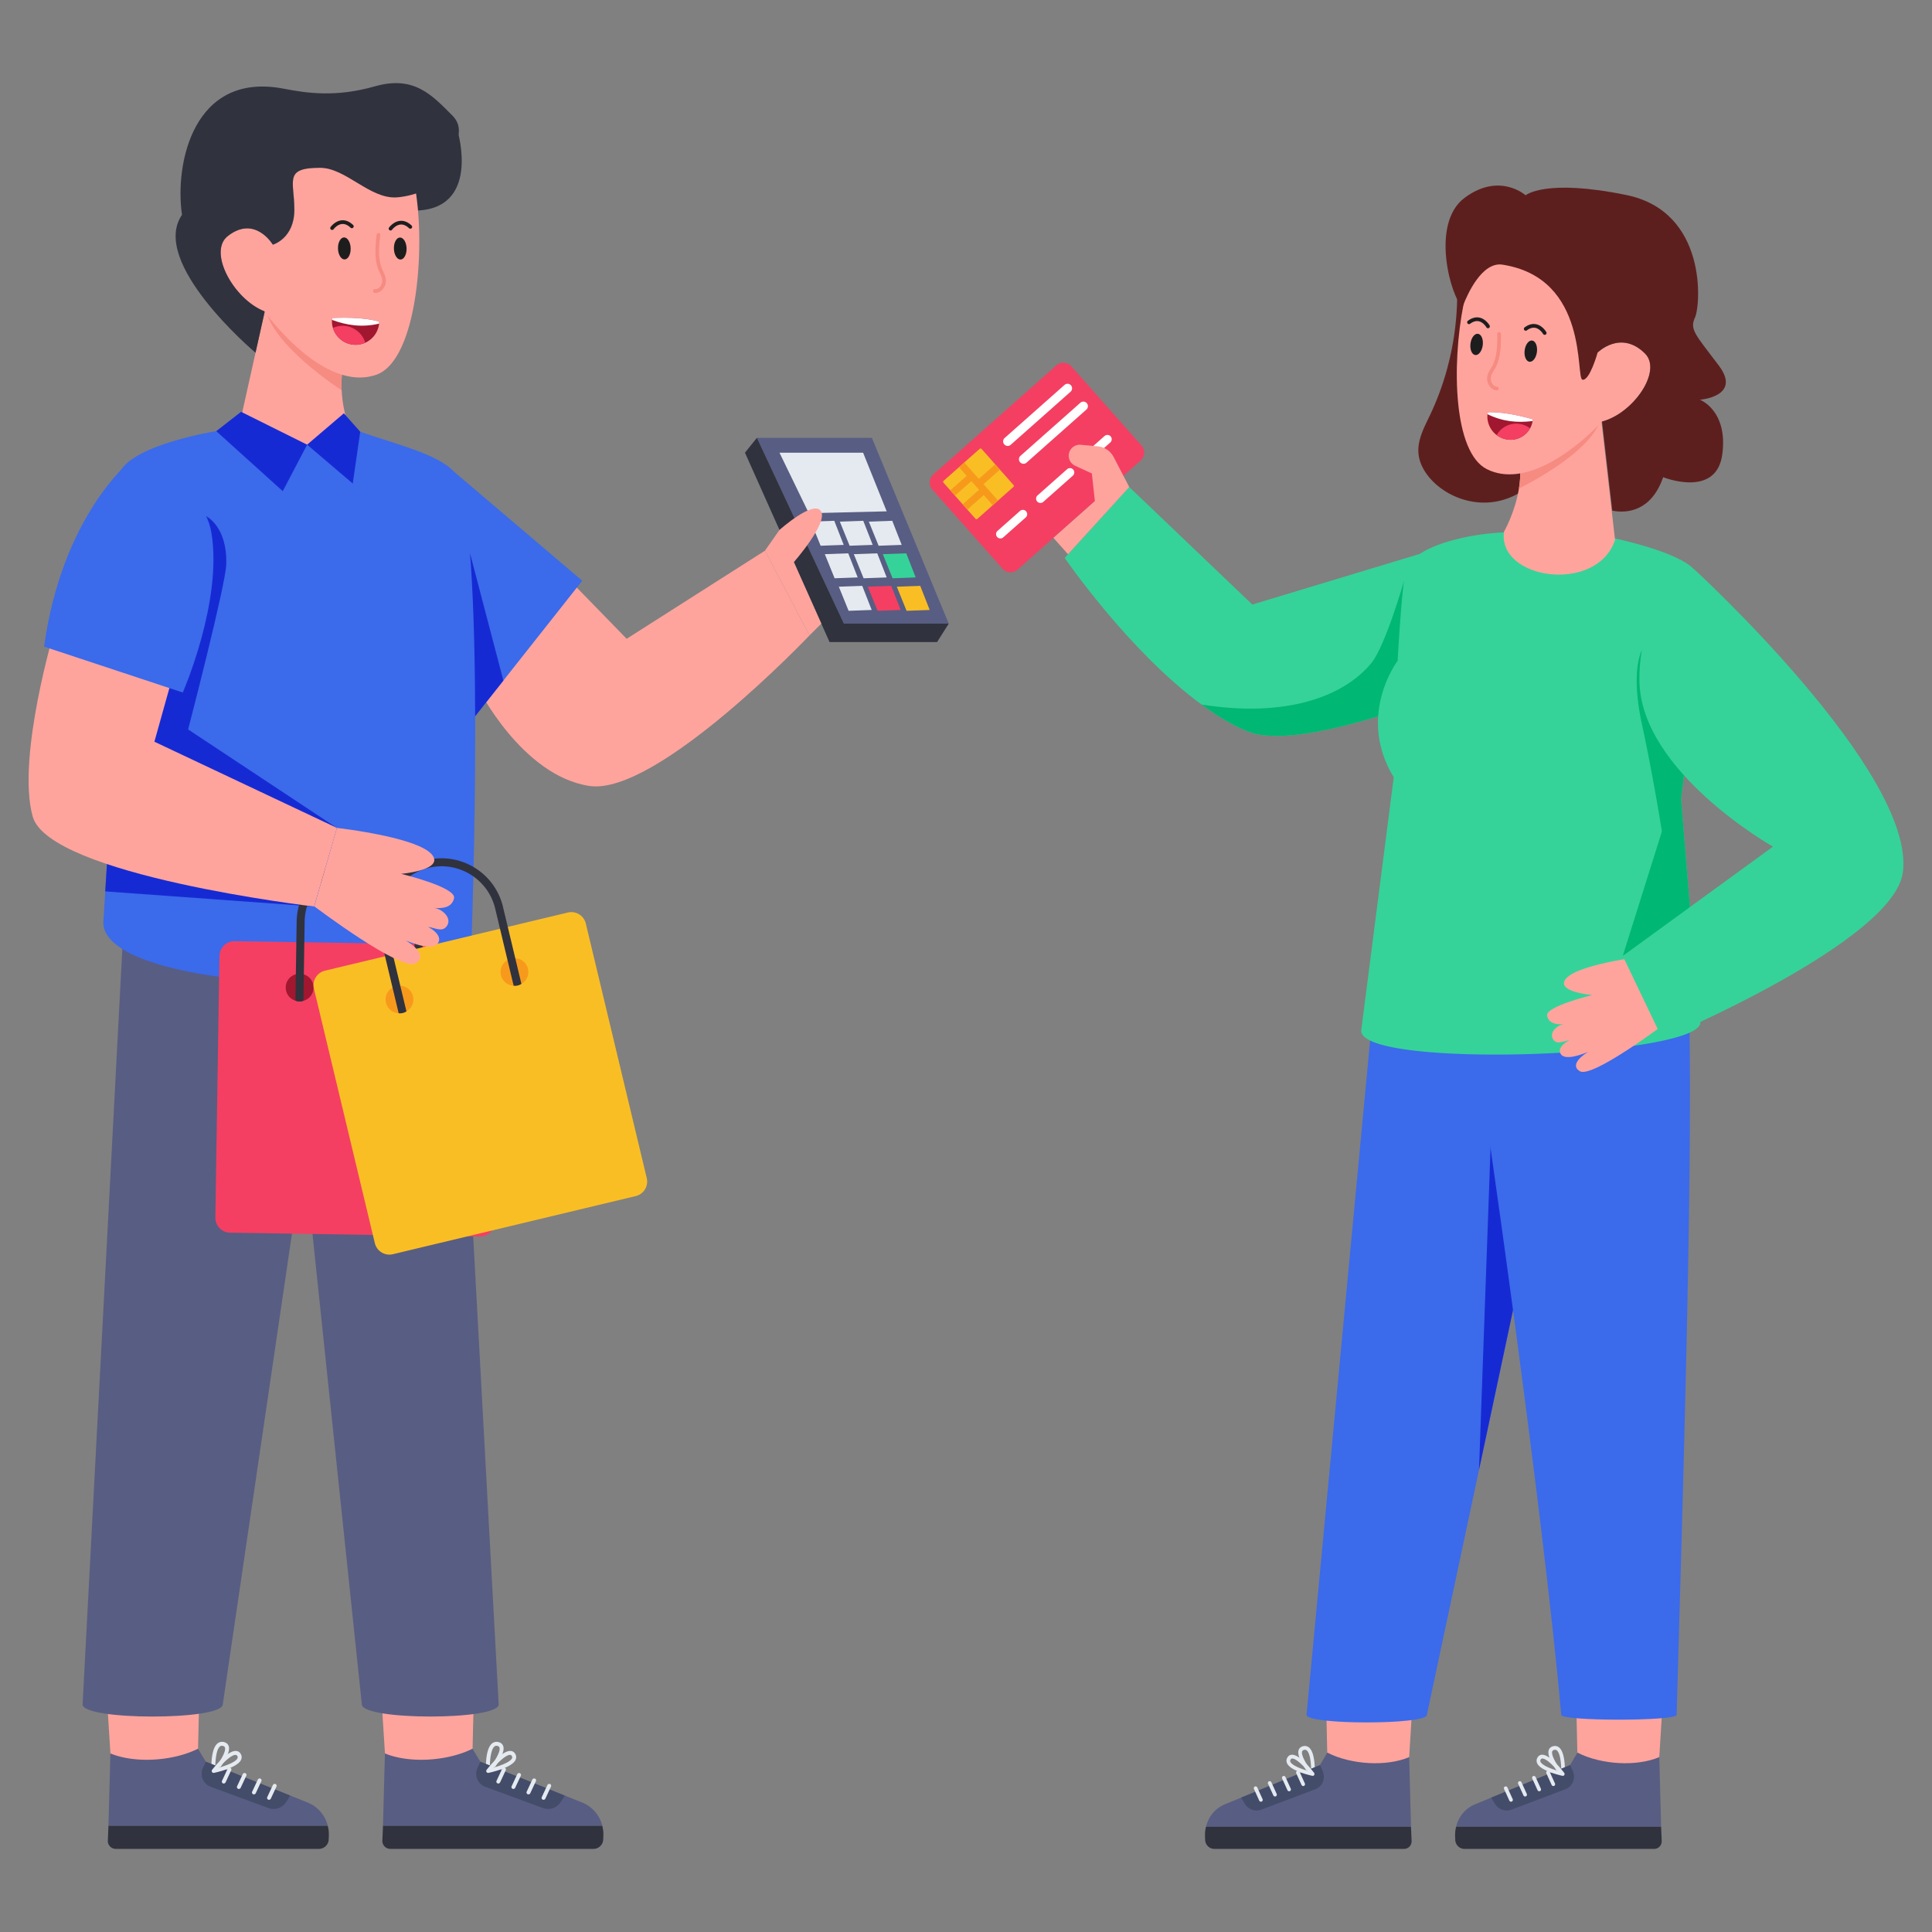 <?xml version="1.0" encoding="utf-8"?>
<svg xmlns="http://www.w3.org/2000/svg" id="Layer_1" style="enable-background:new 0 0 390 390" version="1.1" viewBox="0 0 390 390" x="0" y="0">
  <rect x="0" y="0" width="390" height="390" fill="#808080" stroke="none"/>
  <style>.st0{fill:#ffa49d}.st1{fill:#e5eaf0}.st2{fill:#585d83}.st3{fill:#30323e}.st4{fill:#434c69}.st5{fill:#f68b82}.st6{fill:#35d399}.st7{fill:#00b773}.st8{fill:#5d1f1e}.st9{fill:#a1172f}.st10{fill:#fff}.st11{fill:#f43f62}.st12{fill:#1e1d1e}.st17{fill:#f79a1c}.st18{fill:#fabe25}.st25{fill:#3b6aeb}.st28{fill:#162ad4}</style>
  <path class="st0" d="m115.213 117.359 11.287 11.59 27.918-17.787 8.988 17.107s-30.818 32.426-44.43 30.384c-13.612-2.042-22.472-19.77-22.472-19.77l18.709-21.524z"/>
  <path class="st2" d="M152.788 88.385h23.209l15.518 37.501h-21.167z"/>
  <path class="st3" d="m152.788 88.385-2.407 2.995 17.074 38.22h21.711l2.349-3.714h-21.167z"/>
  <path class="st1" d="m178.991 103.222-4.764-11.842h-16.879l5.922 12.217zM175.384 105.298l4.73-.17 1.906 4.866-4.662.17zM169.531 105.298l4.73-.17 1.906 4.866-4.662.17zM163.678 105.298l4.73-.17 1.906 4.866-4.662.17z"/>
  <path class="st6" d="m178.209 111.866 4.73-.17 1.906 4.866-4.662.17z"/>
  <path class="st1" d="m172.356 111.866 4.73-.17 1.905 4.866-4.662.17zM166.502 111.866l4.73-.17 1.906 4.866-4.662.17z"/>
  <path class="st18" d="m181.033 118.434 4.73-.17 1.906 4.866-4.662.17z"/>
  <path class="st11" d="m175.18 118.434 4.73-.17 1.906 4.866-4.662.17z"/>
  <path class="st1" d="m169.327 118.434 4.73-.17 1.906 4.866-4.662.17z"/>
  <path class="st0" d="m154.418 111.162 2.93-4.185s6.87-6.142 8.369-3.793c1.498 2.35-5.468 10.287-5.468 10.287l5.547 12.415-2.39 2.383-8.988-17.107z"/>
  <path class="st25" d="m117.533 117.23-15.921 20.148-7.154 9.05a196.284 196.284 0 0 1-1.332-3.51c-6.988-18.914-10.332-36.604-3.013-49.006l27.42 23.317z"/>
  <path class="st28" d="m101.612 137.378-7.154 9.05a196.284 196.284 0 0 1-1.332-3.51c.486-11.031 1.76-31.2 1.76-31.2l6.726 25.66z"/>
  <path class="st0" d="m76.948 342.006.762 11.945 5.625 5.053 12.061-5.988.254-11.01z"/>
  <path class="st1" d="M98.491 358.29a.377.377 0 0 1-.381-.357c-.03-.484-.253-4.77 1.2-5.98.378-.316.841-.414 1.34-.285.625.161.861.56.95.867.49 1.703-2.455 5.214-2.793 5.608a.417.417 0 0 1-.316.148zm1.706-5.88a.587.587 0 0 0-.392.146c-.691.576-.92 2.613-.926 4.252 1.054-1.386 2.182-3.224 1.952-4.022-.035-.12-.112-.268-.413-.345a.89.89 0 0 0-.221-.031z"/>
  <path class="st2" d="M121.583 368.572H77.308l.399-14.619c4.804 1.987 12.366 1.65 17.686-.936l1.579 2.612 17.027 6.83 3.39 1.357a6.784 6.784 0 0 1 4.194 4.756z"/>
  <path class="st3" d="m77.313 368.569-.128 2.967a1.601 1.601 0 0 0 1.612 1.685h41.02c1.03 0 1.904-.846 1.949-1.876l.031-.733a5.82 5.82 0 0 0-.002-.56 4.185 4.185 0 0 0-.031-.48c-.019-.174-.047-.34-.075-.506l-.109-.497H77.313z"/>
  <path class="st4" d="m97.931 360.676 11.74 4.32c1.298.477 2.816-.063 3.56-1.294l.769-1.243-17.031-6.83-.553 1.18c-.72 1.532-.03 3.29 1.515 3.867z"/>
  <path class="st1" d="M109.713 363.315a.421.421 0 0 0 .378-.243l1.13-2.418a.385.385 0 0 0-.189-.523.414.414 0 0 0-.532.211l-1.13 2.418a.385.385 0 0 0 .343.555zM106.669 362.22a.421.421 0 0 0 .378-.244l1.13-2.418a.385.385 0 0 0-.189-.523.414.414 0 0 0-.532.211l-1.13 2.418a.385.385 0 0 0 .343.555zM103.625 361.123a.421.421 0 0 0 .377-.243l1.131-2.418a.385.385 0 0 0-.189-.523.414.414 0 0 0-.532.21l-1.13 2.42a.385.385 0 0 0 .343.554zM100.58 360.027a.421.421 0 0 0 .379-.243l1.13-2.418a.385.385 0 0 0-.19-.523.414.414 0 0 0-.531.21l-1.13 2.419a.385.385 0 0 0 .343.555z"/>
  <path class="st1" d="M98.54 357.885a.38.38 0 0 1-.329-.184.4.4 0 0 1 .035-.453c.312-.396 3.078-3.887 4.799-3.797.42.019.757.231.976.615.22.385.238.796.051 1.19-.753 1.594-4.971 2.52-5.45 2.62a.405.405 0 0 1-.083.009zm4.407-3.638c-.78 0-2.223 1.34-3.318 2.568 1.562-.436 3.38-1.147 3.724-1.875.072-.153.063-.293-.03-.456-.114-.2-.24-.231-.348-.236h-.028z"/>
  <path class="st2" d="M100.662 344.045c.066 3.282-27.596 3.282-27.618 0L61.829 237.166l-5.34-34.82-3.624-23.676h36.648l2.192.826 8.957 164.55z"/>
  <path class="st4" d="M70.396 182.26v10.825l-7.576 47.352-.991-3.27-5.34-34.821z"/>
  <path class="st0" d="m21.53 342.006.762 11.945 5.625 5.053 12.061-5.988.254-11.01z"/>
  <path class="st1" d="M43.073 358.29a.377.377 0 0 1-.381-.357c-.03-.484-.253-4.77 1.2-5.98.378-.316.841-.414 1.34-.285.625.161.861.56.95.867.49 1.703-2.455 5.214-2.793 5.608a.417.417 0 0 1-.316.148zm1.706-5.88a.587.587 0 0 0-.392.146c-.691.576-.92 2.613-.926 4.252 1.054-1.386 2.182-3.224 1.952-4.022-.035-.12-.112-.268-.413-.345a.89.89 0 0 0-.221-.031z"/>
  <path class="st2" d="M66.165 368.572H21.89l.399-14.619c4.804 1.987 12.366 1.65 17.686-.936l1.579 2.612 17.027 6.83 3.39 1.357a6.784 6.784 0 0 1 4.194 4.756z"/>
  <path class="st3" d="m21.895 368.569-.128 2.967a1.601 1.601 0 0 0 1.612 1.685h41.02c1.03 0 1.904-.846 1.949-1.876l.031-.733a5.82 5.82 0 0 0-.002-.56 4.185 4.185 0 0 0-.031-.48c-.019-.174-.047-.34-.075-.506l-.109-.497H21.895z"/>
  <path class="st4" d="m42.513 360.676 11.74 4.32c1.298.477 2.816-.063 3.56-1.294l.769-1.243-17.031-6.83-.553 1.18c-.72 1.532-.03 3.29 1.515 3.867z"/>
  <path class="st1" d="M54.295 363.315a.421.421 0 0 0 .378-.243l1.13-2.418a.385.385 0 0 0-.189-.523.414.414 0 0 0-.532.211l-1.13 2.418a.385.385 0 0 0 .343.555zM51.25 362.22a.421.421 0 0 0 .379-.244l1.13-2.418a.385.385 0 0 0-.189-.523.414.414 0 0 0-.532.211l-1.13 2.418a.385.385 0 0 0 .343.555zM48.207 361.123a.421.421 0 0 0 .377-.243l1.131-2.418a.385.385 0 0 0-.189-.523.414.414 0 0 0-.532.21l-1.13 2.42a.385.385 0 0 0 .343.554zM45.163 360.027a.421.421 0 0 0 .378-.243l1.13-2.418a.385.385 0 0 0-.19-.523.414.414 0 0 0-.531.21l-1.13 2.419a.385.385 0 0 0 .343.555z"/>
  <path class="st1" d="M43.121 357.885a.38.38 0 0 1-.328-.184.4.4 0 0 1 .035-.453c.312-.396 3.078-3.887 4.799-3.797.42.019.757.231.976.615.22.385.237.796.051 1.19-.753 1.594-4.971 2.52-5.45 2.62a.406.406 0 0 1-.083.009zm4.408-3.638c-.78 0-2.223 1.34-3.318 2.568 1.562-.436 3.38-1.147 3.724-1.875.072-.153.063-.293-.03-.456-.114-.2-.24-.231-.348-.236h-.028z"/>
  <path class="st2" d="m25.372 178.674-8.696 165.374c-.06 3.281 28.273 3.281 28.294 0l24.306-165.374H25.372z"/>
  <path class="st3" d="M92.408 26.588s4.751 15.926-8.894 15.926 1.122-17.735 1.122-17.735"/>
  <path class="st25" d="M95.116 191.633c-.748 10.352-74.006 9.39-74.258-5.345 0-.02.155-2.567.388-6.348.467-7.532 1.245-19.993 1.692-27.224.214-3.441.36-5.706.36-5.706s-6.056-38.567.913-51.786c2.945-5.589 19.45-8.194 19.45-8.194s25.29-1.215 29.061.126c6.852 2.42 15.872 4.54 18.876 8.087 6.813 8.038 3.557 96.177 3.518 96.39z"/>
  <path class="st28" d="m68.018 167.13-4.607 15.862-42.165-3.052c.467-7.532 1.245-19.993 1.692-27.224l18.681-48.521s4.296 2.067 4.055 9.726c-.134 4.266-7.7 33.323-7.7 33.323l30.044 19.886z"/>
  <path class="st0" d="M70.748 86.775c.125 3.903-3.47 2.68-8.75 2.988-5.46.32-13.15-.255-13.915-2.853l5.515-24.761.011.01c.251.344 7.48 10.32 15.538 12.34-.22 1.45-.254 2.907-.181 4.284.29 5.102 1.782 7.992 1.782 7.992z"/>
  <path class="st5" d="M68.966 78.783c-.458-.293-14.2-9.205-15.368-16.634l.011.01c.251.344 7.48 10.32 15.538 12.34-.22 1.45-.254 2.907-.181 4.284z"/>
  <path class="st0" d="M75.979 75.64c-2.087.723-4.196.712-6.272.181-8.065-2.019-15.329-11.606-16.276-12.87a1.03 1.03 0 0 1-.102-.135c-6.226-2.482-11.37-11.979-7.365-15.149 5.515-4.342 9.114 1.726 9.114 1.726s4.342-1.23 4.342-7.06c0-5.821-2.21-8.46 5.178-8.46 5.188 0 13.513 2.785 18.916 2.481.045.248.101.496.146.756.305 1.579.53 3.316.7 5.154 1.139 12.927-1.162 30.805-8.381 33.377z"/>
  <path class="st9" d="m76.54 65.186-.011.144a4.799 4.799 0 0 1-2.793 3.855 4.782 4.782 0 0 1-6.529-2.985 4.561 4.561 0 0 1-.199-1.627l.009-.111c.007-.1.047-.185.054-.274 3.5-.145 6.745-.009 9.457.72.004.089.02.18.012.278z"/>
  <path class="st10" d="m76.54 65.186-.011.144c-3.543.825-6.56.322-9.52-.757l.008-.111c.007-.1.047-.185.054-.274 3.5-.145 6.745-.009 9.457.72.004.089.02.18.012.278z"/>
  <path class="st11" d="M73.736 69.185a4.782 4.782 0 0 1-6.529-2.985 4.709 4.709 0 0 1 4.552.345 4.776 4.776 0 0 1 1.977 2.64z"/>
  <path class="st0" d="M83.514 36.354c-5.403.304-13.728-2.482-18.916-2.482-7.388 0-5.178 2.64-5.178 8.46 0 5.832-4.342 7.06-4.342 7.06s-.745-9.722 1.601-15.531c2.741-6.813 16.548-8.2 23.203-4.997 1.579.767 2.82 3.576 3.632 7.49z"/>
  <path class="st5" d="M75.78 59.127c-.044 0-.089-.002-.133-.006a.375.375 0 1 1 .06-.747c.31.024.64-.118.919-.404.382-.394.584-.971.524-1.507-.05-.463-.252-.891-.465-1.345a14.238 14.238 0 0 1-.226-.5c-.979-2.315-.677-5.049-.434-7.246a.38.38 0 0 1 .414-.331.375.375 0 0 1 .332.414c-.234 2.11-.524 4.736.378 6.872.068.159.142.315.215.472.23.49.467.995.532 1.582a2.649 2.649 0 0 1-.732 2.112c-.4.412-.887.634-1.383.634z"/>
  <ellipse class="st12" cx="80.794" cy="50.169" rx="1.28" ry="2.224" transform="rotate(-1.67 80.794 50.168)"/>
  <ellipse class="st12" cx="69.506" cy="50.149" rx="1.28" ry="2.224" transform="rotate(-1.67 69.506 50.149)"/>
  <path class="st12" d="M78.84 46.528a.375.375 0 0 1-.304-.594c.037-.05.895-1.224 2.223-1.351.798-.077 1.58.237 2.32.935a.375.375 0 1 1-.515.545c-.575-.542-1.164-.79-1.733-.734-.994.096-1.679 1.033-1.685 1.043a.375.375 0 0 1-.305.156zM67.04 46.42a.375.375 0 0 1-.304-.594c.036-.05.894-1.223 2.222-1.35.803-.077 1.58.238 2.319.935a.375.375 0 1 1-.515.545c-.572-.54-1.156-.788-1.728-.734-.988.092-1.683 1.034-1.69 1.043a.375.375 0 0 1-.304.155z"/>
  <path class="st28" d="m69.408 83.438 3.31 3.713-1.51 10.457-9.21-7.845zM48.668 83.13l-5.012 3.9 13.42 12.117 4.922-9.384z"/>
  <path class="st3" d="M88.341 33.872c1.125 4.435-6.042 5.85-8.32 5.975-5.403.304-10.235-5.975-15.423-5.975-7.388 0-5.178 2.64-5.178 8.46 0 5.832-4.342 7.06-4.342 7.06s-3.599-6.067-9.114-1.725c-4.005 3.17 1.139 12.667 7.365 15.15.012.021.045.066.102.134l-1.85 8.257-.011-.011c-.564-.474-21.42-18.25-14.833-27.827-1.512-10.434 2.346-28.952 20.488-25.474 4.768.915 10.531 1.786 18.45-.47 7.929-2.256 11.539 1.783 15.667 5.922 4.14 4.14-3 10.524-3 10.524z"/>
  <path class="st11" d="m100.727 193.831-.822 52.82a3.01 3.01 0 0 1-3.062 2.967l-50.385-.784a3.024 3.024 0 0 1-2.984-3.062l.822-52.803a3.028 3.028 0 0 1 3.078-2.984l50.385.784a3.01 3.01 0 0 1 2.968 3.062z"/>
  <path class="st9" d="M87.152 199.764a2.743 2.743 0 0 1-2.04 2.63 2.298 2.298 0 0 1-1.613-.026 2.743 2.743 0 0 1-1.957-2.69 2.741 2.741 0 0 1 2.04-2.63c.26-.094.534-.137.808-.133.274.004.548.057.804.158a2.741 2.741 0 0 1 1.958 2.691zM63.29 199.393a2.744 2.744 0 0 1-2.04 2.63 2.298 2.298 0 0 1-1.613-.026 2.744 2.744 0 0 1-1.958-2.691 2.742 2.742 0 0 1 2.041-2.63c.26-.093.534-.137.809-.132.274.004.547.056.804.158a2.742 2.742 0 0 1 1.957 2.691z"/>
  <path class="st3" d="m85.36 186.383-.248 16.01a2.298 2.298 0 0 1-1.613-.025l.25-16.01c.095-6.143-4.826-11.203-10.952-11.298-6.127-.095-11.203 4.809-11.298 10.952l-.25 16.01a2.298 2.298 0 0 1-1.612-.025l.25-16.01c.109-7.03 5.921-12.648 12.935-12.54 7.014.11 12.648 5.907 12.539 12.936z"/>
  <path class="st18" d="m118.258 186.437 12.297 51.374a3.01 3.01 0 0 1-2.231 3.635l-49.007 11.73a3.024 3.024 0 0 1-3.65-2.228L63.375 199.59a3.028 3.028 0 0 1 2.242-3.654l49.007-11.73a3.01 3.01 0 0 1 3.634 2.231z"/>
  <path class="st17" d="M106.578 195.55a2.743 2.743 0 0 1-1.325 3.053 2.298 2.298 0 0 1-1.568.375 2.743 2.743 0 0 1-2.564-2.122 2.741 2.741 0 0 1 1.325-3.053c.228-.155.484-.265.75-.329.267-.064.544-.08.818-.046a2.741 2.741 0 0 1 2.564 2.122zM83.368 201.105a2.744 2.744 0 0 1-1.324 3.053 2.298 2.298 0 0 1-1.569.375 2.744 2.744 0 0 1-2.564-2.122 2.742 2.742 0 0 1 1.326-3.053c.227-.154.483-.265.75-.329.266-.064.544-.08.818-.046a2.742 2.742 0 0 1 2.563 2.122z"/>
  <path class="st3" d="m101.525 183.03 3.728 15.573a2.298 2.298 0 0 1-1.568.375l-3.728-15.572c-1.43-5.975-7.451-9.657-13.41-8.231-5.96 1.426-9.66 7.435-8.23 13.41l3.727 15.573a2.298 2.298 0 0 1-1.569.375l-3.727-15.572c-1.636-6.838 2.602-13.722 9.424-15.354 6.821-1.633 13.717 2.586 15.353 9.423z"/>
  <path class="st0" d="m36.03 132.323-4.863 17.402 36.853 17.403-4.607 15.867s-53.487-6.27-56.814-18.17 4.478-37.877 4.478-37.877l24.953 5.375z"/>
  <path class="st25" d="M26.049 93.294s-13.564 11.133-17.147 37.237l27.994 9.264s8.082-18.417 5.78-32.237c-1.824-10.937-16.627-14.264-16.627-14.264z"/>
  <path class="st0" d="M91.656 181.33c-.437 1.915-2.352 2.08-3.975 1.944 1.788.302 3.645 2.178 2.478 3.723-.943 1.244-2.41.253-3.771.117.991.456 2.556 1.652 2.216 2.848-.7 2.449-5.822.204-6.736-.117.807.389 4.695 2.994 2.032 4.598-2.945 1.759-20.46-11.49-20.46-11.49l4.578-15.823s18.37 2.041 19.595 6.114c.748 2.459-6.25 3.12-6.649 3.149.486.126 11.207 2.741 10.692 4.937zM335.658 343.216l-.713 11.482-5.258 4.857-11.274-5.756-.237-10.583z"/>
  <path class="st1" d="M315.224 358.727c-.315-.379-3.068-3.754-2.61-5.39.083-.295.304-.679.888-.834.466-.124.899-.03 1.253.274 1.358 1.164 1.15 5.283 1.12 5.75a.36.36 0 0 1-.356.342c-.11 0-.22-.05-.295-.142zm-1.506-5.481c-.28.074-.353.216-.386.332-.214.766.84 2.534 1.825 3.866-.005-1.576-.22-3.534-.866-4.087a.54.54 0 0 0-.366-.141.811.811 0 0 0-.207.03z"/>
  <path class="st2" d="M293.935 368.752h41.386l-.373-14.052c-4.49 1.91-11.56 1.586-16.532-.9l-1.476 2.51-15.917 6.566-3.169 1.304c-1.996.782-3.427 2.496-3.92 4.572z"/>
  <path class="st3" d="m335.316 368.749.12 2.853c.037.89-.634 1.62-1.507 1.62h-38.344c-.963 0-1.78-.815-1.822-1.805l-.03-.704a5.753 5.753 0 0 1 .003-.537c.001-.16.011-.311.03-.462.017-.168.043-.327.069-.487l.102-.478h41.38z"/>
  <path class="st4" d="m316.043 361.162-10.975 4.152c-1.213.459-2.63-.06-3.326-1.243l-.72-1.195 15.92-6.565.517 1.134c.673 1.473.028 3.162-1.416 3.717z"/>
  <path class="st1" d="M305.03 363.699a.393.393 0 0 1-.353-.234l-1.057-2.324a.375.375 0 0 1 .177-.503.383.383 0 0 1 .497.203l1.057 2.324c.088.195.01.42-.177.503a.354.354 0 0 1-.144.03zM307.875 362.645a.393.393 0 0 1-.353-.233l-1.057-2.325a.375.375 0 0 1 .177-.503.383.383 0 0 1 .498.204l1.056 2.324c.089.195.01.42-.176.503a.354.354 0 0 1-.145.03zM310.72 361.592a.393.393 0 0 1-.352-.234l-1.057-2.325a.375.375 0 0 1 .177-.502.383.383 0 0 1 .497.203l1.057 2.324c.089.195.01.42-.177.503a.354.354 0 0 1-.144.03zM313.566 360.538a.393.393 0 0 1-.353-.234l-1.056-2.324a.375.375 0 0 1 .176-.503.383.383 0 0 1 .498.203l1.056 2.325c.089.195.01.42-.177.502a.354.354 0 0 1-.144.031z"/>
  <path class="st1" d="M315.397 358.471c-.447-.096-4.39-.987-5.095-2.52a1.221 1.221 0 0 1 .048-1.142c.205-.37.52-.574.913-.592 1.609-.087 4.194 3.269 4.485 3.65a.394.394 0 0 1 .033.436.353.353 0 0 1-.384.168zm-4.07-3.488c-.1.005-.218.035-.324.227-.087.156-.096.292-.028.439.321.699 2.021 1.383 3.48 1.802-1.023-1.181-2.372-2.468-3.1-2.468h-.027z"/>
  <path class="st0" d="m285.17 343.216-.713 11.482-5.258 4.857-11.275-5.756-.236-10.583z"/>
  <path class="st1" d="M264.736 358.727c-.315-.379-3.068-3.754-2.61-5.39.083-.295.304-.679.888-.834.466-.124.899-.03 1.252.274 1.358 1.164 1.15 5.283 1.122 5.75a.36.36 0 0 1-.357.342c-.11 0-.22-.05-.295-.142zm-1.506-5.481c-.28.074-.353.216-.386.332-.214.766.84 2.534 1.825 3.866-.005-1.576-.22-3.534-.866-4.087a.54.54 0 0 0-.366-.141.811.811 0 0 0-.207.03z"/>
  <path class="st2" d="M243.446 368.752h41.386l-.372-14.052c-4.49 1.91-11.56 1.586-16.532-.9l-1.476 2.51-15.917 6.566-3.17 1.304c-1.995.782-3.426 2.496-3.919 4.572z"/>
  <path class="st3" d="m284.828 368.749.12 2.853c.037.89-.634 1.62-1.507 1.62h-38.344c-.963 0-1.78-.815-1.822-1.805l-.03-.704a5.748 5.748 0 0 1 .002-.537c.002-.16.012-.311.03-.462.017-.168.043-.327.07-.487l.102-.478h41.38z"/>
  <path class="st4" d="m265.555 361.162-10.975 4.152c-1.213.459-2.631-.06-3.327-1.243l-.718-1.195 15.92-6.565.516 1.134c.672 1.473.028 3.162-1.416 3.717z"/>
  <path class="st1" d="M254.542 363.699a.393.393 0 0 1-.354-.234l-1.056-2.324a.375.375 0 0 1 .176-.503.383.383 0 0 1 .498.203l1.057 2.324c.088.195.01.42-.177.503a.354.354 0 0 1-.144.03zM257.387 362.645a.393.393 0 0 1-.353-.233l-1.057-2.325a.375.375 0 0 1 .177-.503.383.383 0 0 1 .497.204l1.057 2.324c.089.195.01.42-.176.503a.354.354 0 0 1-.145.03zM260.233 361.592a.393.393 0 0 1-.353-.234l-1.057-2.325a.375.375 0 0 1 .176-.502.383.383 0 0 1 .498.203l1.057 2.324c.088.195.01.42-.177.503a.354.354 0 0 1-.144.03zM263.078 360.538a.393.393 0 0 1-.353-.234l-1.057-2.324a.375.375 0 0 1 .177-.503.383.383 0 0 1 .498.203l1.056 2.325c.089.195.01.42-.177.502a.354.354 0 0 1-.144.031z"/>
  <path class="st1" d="M264.909 358.471c-.447-.096-4.39-.987-5.095-2.52a1.221 1.221 0 0 1 .048-1.142c.205-.37.52-.574.913-.592 1.609-.087 4.194 3.269 4.485 3.65a.394.394 0 0 1 .033.436.352.352 0 0 1-.384.168zm-4.07-3.488c-.1.005-.218.035-.324.227-.087.156-.096.292-.029.439.322.699 2.022 1.383 3.481 1.802-1.023-1.181-2.372-2.468-3.1-2.468h-.027z"/>
  <path class="st6" d="M214.92 112.627s12.952 18.867 27.632 29.593c3.494 2.556 6.86 4.558 9.864 5.613 10.162 3.578 37.413-7.243 37.413-7.243l2.314-7.935 7.178-24.689-46.523 14.071-24.846-23.724-13.032 14.314z"/>
  <path class="st7" d="M242.552 142.22c3.494 2.556 6.86 4.558 9.864 5.613 10.162 3.578 37.413-7.243 37.413-7.243l2.314-7.935c-4.096-7.338-8.739-15.338-8.739-15.338s-3.751 13.108-6.584 16.542c-5.612 6.801-17.286 11.076-34.268 8.36z"/>
  <path class="st25" d="m276.954 206.034-13.21 140.135c0 2.036 24.285 2.036 24.285 0l10.541-49.53 10.72-50.365 6.622-33.395-1.816-6.845h-37.142z"/>
  <path class="st28" d="m309.29 246.274-10.72 50.365-.009.009 2.458-68.634z"/>
  <path class="st25" d="M297.127 206.034c2.773 17.989 14.317 98.35 18.03 140.132 0 1.296 23.289 1.296 23.289 0 1.119-39.627 3.235-106.778 2.571-140.132h-43.89z"/>
  <path class="st6" d="M343.24 206.368c.037 1.752-4.304 3.224-10.836 4.333-19.248 3.26-57.504 3.233-57.634-2.618l6.577-51.188c-7.602-12.485.783-23.498.783-23.498s.83-15.093 1.621-18.112c1.295-4.835 11.255-6.885 15.55-7.435 5.535-.736 16.845-.913 22.398 0 5.255.857 18.532 3.923 20.73 7.715.95 1.62.606 9.53-.12 18.29a533.782 533.782 0 0 1-.811 8.58 791.498 791.498 0 0 1-2.162 18.783l1.994 24.317.867 10.5 1.043 10.333z"/>
  <path class="st7" d="m339.336 161.218 1.994 24.317-13.752 7.435 7.901-25.137s-1.742-11.068-4.062-21.783c-2.31-10.715 0-14.758 0-14.758l10.08 11.143a791.498 791.498 0 0 1-2.16 18.783z"/>
  <path class="st8" d="M288.642 83.85c-1.168 2.45-2.55 4.99-2.3 7.721.205 2.236 1.51 4.274 3.149 5.837 2.945 2.808 7.092 4.307 11.103 4.012 4.01-.296 7.818-2.38 10.196-5.58 2.526-3.4 3.376-7.786 3.607-12.053.584-10.798-2.683-22.208-10.396-29.97-1.589-1.6-3.454-3.082-5.654-3.494-1.663-.31-4.604.17-4.88 2.195-.107.78.305 1.66.443 2.422.233 1.281.233 2.593.243 3.888a57.79 57.79 0 0 1-2.218 16.298 56.162 56.162 0 0 1-3.293 8.724z"/>
  <path class="st0" d="M303.599 107.337c-1.328 9.678 18.738 12.597 22.422 1.674l-2.824-24.593-.012.009c-.278.3-8.294 9.056-16.305 10.023.066 1.428-.049 2.84-.26 4.16-.8 4.893-3.021 8.727-3.021 8.727z"/>
  <path class="st5" d="M306.62 98.61c.473-.227 14.69-7.158 16.577-14.192l-.012.009c-.278.3-8.294 9.056-16.305 10.023.066 1.428-.049 2.84-.26 4.16z"/>
  <path class="st0" d="m323.392 85.091-.01.008c-.293.323-8.734 9.55-17.184 10.564-2.057.25-4.103.015-6.042-.95-6.74-3.369-7.153-20.906-4.728-33.26 1.278-6.522 3.35-11.603 5.692-12.399 6.773-2.278 19.767 9.3 19.767 9.3L322.5 71.17s4.659-4.679 9.562.19c3.556 3.555-2.383 12.103-8.67 13.73z"/>
  <path class="st8" d="M347.663 91.741c-1.203 8.908-11.934 4.587-11.934 4.587-2.369 6.876-7.309 7.347-10.268 6.758l-2.07-17.995c6.288-1.627 12.227-10.175 8.67-13.73-4.902-4.869-9.561-.19-9.561-.19s-1.584 5.71-3.05 5.482 1.456-20.487-16.149-23.227c-4.18-.65-7.125 6.118-7.873 8.027-.125.312-.186.496-.186.496-2.287-1.737-6.637-16.794.424-22.029 7.051-5.227 12.296-.498 12.296-.498s3.935-3.42 20.328-.059c16.412 3.364 15.01 22.24 13.871 24.714-1.137 2.474.105 3.468 4.811 9.724 4.698 6.255-3.82 6.89-3.82 6.89s5.713 2.15 4.511 11.05z"/>
  <path class="st9" d="m300.288 83.474-.019.137c-.171 1.67.584 3.26 1.856 4.221a4.76 4.76 0 0 0 2.101.886 4.497 4.497 0 0 0 4.636-2.244c.254-.444.43-.943.513-1.478l.014-.105c.013-.095-.008-.184.004-.268-3.263-.906-6.342-1.492-9.038-1.407-.022.083-.054.164-.067.258z"/>
  <path class="st10" d="m300.288 83.474-.019.137c3.167 1.551 6.106 1.744 9.106 1.385l.014-.105c.013-.095-.008-.184.004-.268-3.263-.906-6.342-1.492-9.038-1.407-.022.083-.054.164-.067.258z"/>
  <path class="st11" d="M302.125 87.832a4.76 4.76 0 0 0 2.101.886 4.497 4.497 0 0 0 4.636-2.244 4.567 4.567 0 0 0-4.35-.677 4.455 4.455 0 0 0-2.387 2.035z"/>
  <path class="st5" d="M302.158 78.81h-.017c-.534-.024-1.035-.307-1.412-.799a2.618 2.618 0 0 1-.49-2.128c.123-.562.406-1.023.679-1.469.087-.142.174-.284.255-.428 1.089-1.95 1.075-4.52 1.063-6.585a.375.375 0 0 1 .373-.377h.002c.206 0 .374.166.375.373.012 2.153.027 4.833-1.159 6.954-.085.154-.178.304-.27.455-.251.411-.49.8-.585 1.238-.111.506.024 1.084.351 1.51.24.313.543.493.85.507a.375.375 0 0 1-.015.75z"/>
  <ellipse class="st12" cx="298.073" cy="69.523" rx="2.16" ry="1.25" transform="rotate(-82.895 298.074 69.523)"/>
  <ellipse class="st12" cx="309.009" cy="70.883" rx="2.16" ry="1.25" transform="rotate(-82.895 309.01 70.883)"/>
  <path class="st12" d="M300.373 66.257a.376.376 0 0 1-.327-.19c-.005-.01-.59-1.017-1.547-1.218-.54-.113-1.12.054-1.721.498a.375.375 0 1 1-.446-.602c.78-.58 1.565-.79 2.327-.629 1.29.275 2.01 1.529 2.04 1.582a.375.375 0 0 1-.326.559zM311.815 67.594a.376.376 0 0 1-.327-.189c-.006-.01-.59-1.018-1.547-1.218-.54-.114-1.121.053-1.721.498a.375.375 0 1 1-.447-.602c.782-.58 1.565-.792 2.328-.629 1.29.274 2.01 1.528 2.04 1.582a.375.375 0 0 1-.326.558z"/>
  <path class="st0" d="M312.306 205.07c.372 1.632 2.004 1.773 3.387 1.657-1.524.256-3.106 1.855-2.112 3.172.804 1.06 2.054.215 3.214.1-.845.388-2.179 1.407-1.889 2.426.597 2.087 4.961.174 5.74-.1-.688.332-4 2.552-1.731 3.918 2.51 1.5 17.434-9.79 17.434-9.79l-3.901-13.483s-15.653 1.74-16.697 5.21c-.638 2.095 5.325 2.658 5.665 2.683-.414.108-9.55 2.336-9.11 4.207z"/>
  <path class="st6" d="M342.016 114.932s44.67 40.961 42.104 61.137c-1.784 14.037-48.533 33.647-48.533 33.647l-8.012-16.743 30.325-22.069s-26.725-15.071-26.958-33.472c-.212-16.735 11.074-22.5 11.074-22.5z"/>
  <path class="st11" d="m216.264 73.952 14.165 15.979a2.15 2.15 0 0 1-.183 3.038l-24.838 22.018c-.88.781-2.248.709-3.039-.183l-14.164-15.978a2.168 2.168 0 0 1 .183-3.039l24.838-22.018a2.158 2.158 0 0 1 3.038.183z"/>
  <path class="st18" d="m204.578 98.284-7.287 6.46a.266.266 0 0 1-.375-.023l-6.46-7.287a.266.266 0 0 1 .023-.375l7.287-6.46a.266.266 0 0 1 .375.023l6.46 7.287a.266.266 0 0 1-.023.375z"/>
  <path class="st17" d="M196.811 92.537h1.435v10.269h-1.435z" transform="rotate(-41.556 197.529 97.671)"/>
  <path class="st17" d="M191.657 97.097h5.135v1.435h-5.135z" transform="rotate(-41.556 194.224 97.814)"/>
  <path class="st17" d="M194.156 99.915h5.135v1.435h-5.135z" transform="rotate(-41.556 196.723 100.633)"/>
  <path class="st17" d="M196.882 95.251h5.135v1.435h-5.135z" transform="rotate(-41.556 199.45 95.968)"/>
  <path class="st10" d="M216.186 77.78a.924.924 0 0 1-.078 1.296l-12.08 10.71a.915.915 0 0 1-1.297-.079.906.906 0 0 1 .078-1.296l12.08-10.71a.916.916 0 0 1 1.297.079zM219.38 81.382a.924.924 0 0 1-.08 1.296l-12.08 10.71a.915.915 0 0 1-1.296-.079.906.906 0 0 1 .078-1.296l12.08-10.71a.916.916 0 0 1 1.297.079zM216.638 94.791a.877.877 0 0 1-.074 1.233l-5.962 5.285a.872.872 0 1 1-1.159-1.307l5.962-5.285a.872.872 0 0 1 1.233.074zM224.196 88.09a.877.877 0 0 1-.074 1.234l-3.672 3.255a.877.877 0 0 1-1.233-.074.878.878 0 0 1 .074-1.233l3.672-3.255a.878.878 0 0 1 1.233.074zM207.13 103.219a.877.877 0 0 1-.073 1.233l-4.534 4.019a.872.872 0 1 1-1.159-1.307l4.534-4.02a.872.872 0 0 1 1.233.075z"/>
  <path class="st0" d="m227.956 98.317-12.36 13.57-2.95-3.32 8.37-7.42-.61-5.57-3.371-1.556a2.225 2.225 0 0 1 1.135-4.237l3.408.311a4.056 4.056 0 0 1 3.23 2.169l3.148 6.053z"/>
</svg>